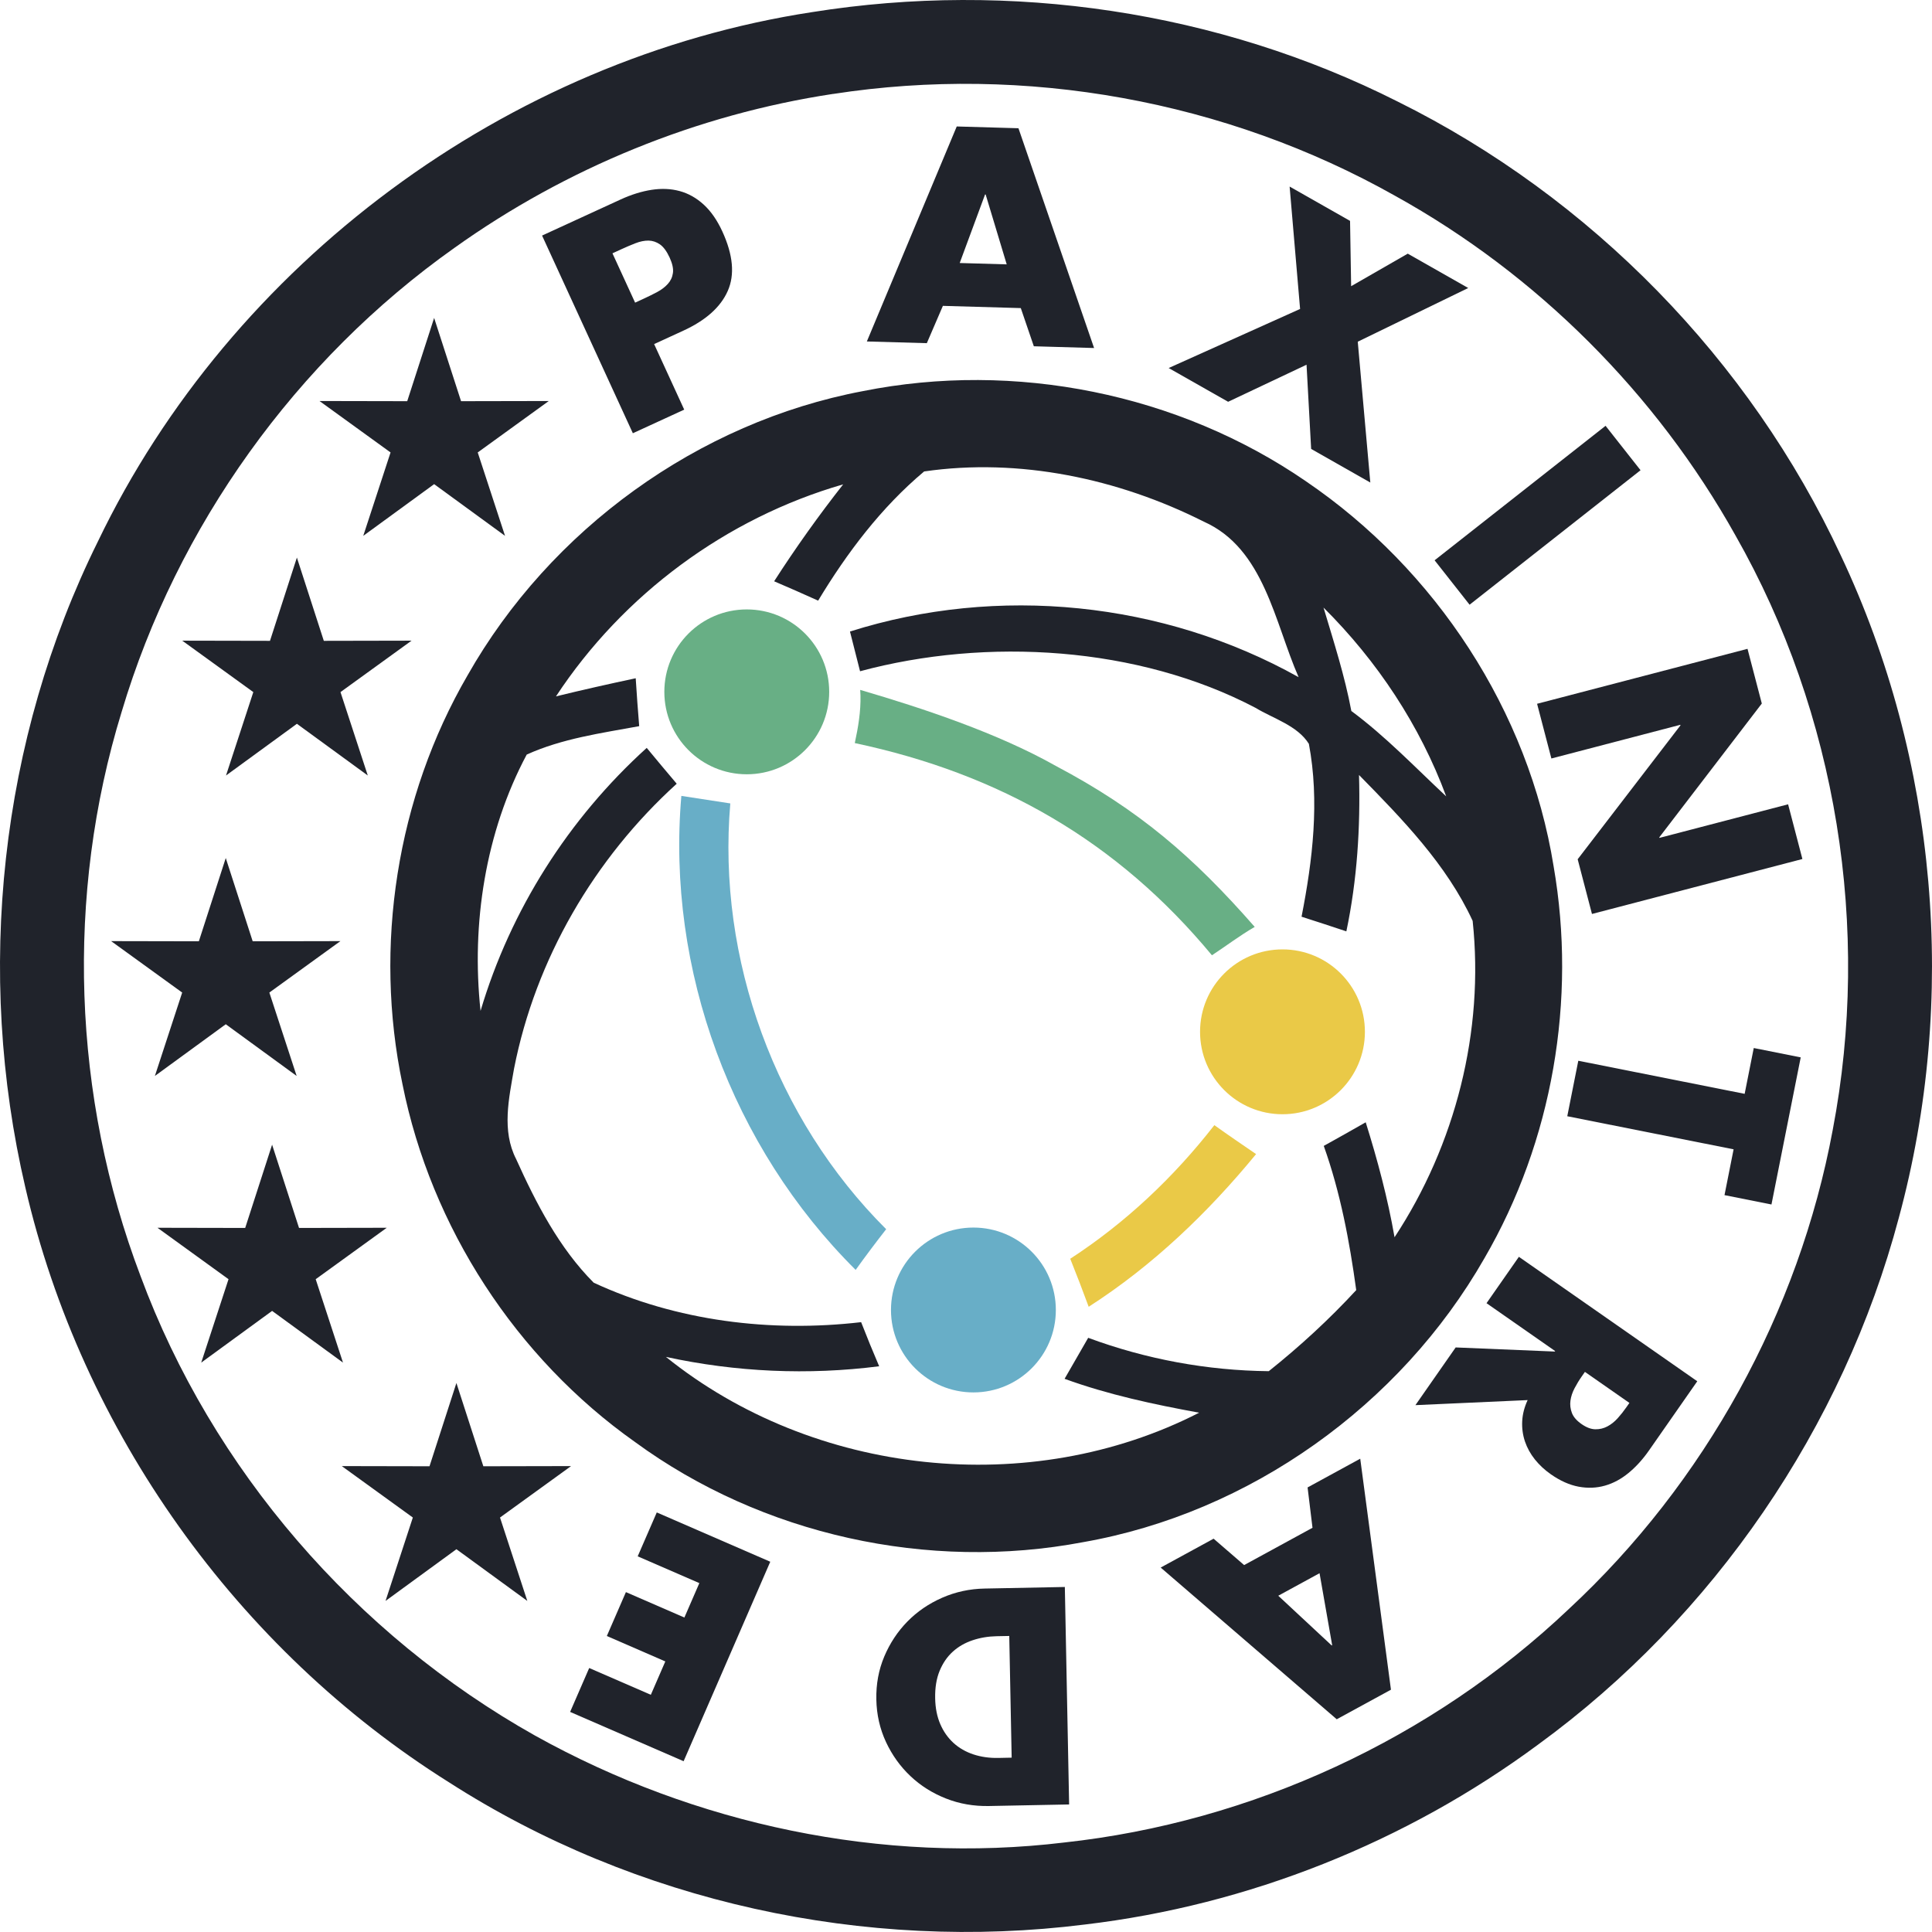 <?xml version="1.0" encoding="UTF-8"?>
<svg id="_Слой_1" data-name="Слой 1" xmlns="http://www.w3.org/2000/svg" viewBox="0 0 554.09 554.07">
  <defs>
    <style>
      .cls-1 {
        fill: #20232b;
      }

      .cls-1, .cls-2, .cls-3, .cls-4 {
        stroke-width: 0px;
      }

      .cls-2 {
        fill: #eac947;
      }

      .cls-3 {
        fill: #68aec7;
      }

      .cls-4 {
        fill: #68af85;
      }
    </style>
  </defs>
  <g>
    <circle class="cls-4" cx="214.17" cy="198.42" r="23.64"/>
    <circle class="cls-2" cx="367.81" cy="295.92" r="23.64"/>
  </g>
  <path class="cls-1" d="m232.95,3.47c56.82-9.07,116.47-.3,167.88,25.65,55.4,27.45,101.02,74.13,127.11,130.18,27.74,58.74,33.62,127.31,16.63,189.98-15.98,60.13-53.12,114.37-103.38,151.01-37.94,28.07-83.2,46.12-130.03,51.65-63.05,7.95-128.88-6.41-182.42-40.8-60.69-38.09-105.33-100.72-121.46-170.54C-7.15,278.87-.08,212.18,28.07,155.31,66.4,75.47,145.37,16.85,232.95,3.47Zm6,23.46c-39.03,5.91-76.55,21.24-108.64,44.17-45.38,32.15-79.54,79.77-95.43,133.08-16.16,52.56-14.09,110.36,5.41,161.74,20.53,55.52,61.63,102.91,113.19,131.86,45.8,25.5,99.6,36.93,151.75,30.64,53.74-5.85,105.39-29.69,144.66-66.92,39-36.16,66.01-85.12,75.73-137.45,11.05-57.73,1.21-119.34-27.89-170.48-22.72-40.66-56.85-74.84-97.62-97.41-48.49-27.33-106.16-37.73-161.14-29.22Z"/>
  <g>
    <g>
      <path class="cls-4" d="m302.76,219.64c-16.49-9.32-37.99-16.5-56.06-21.78l.08,1.57c.12,4.55-.65,9.17-1.63,13.68,41.63,8.83,75.31,28.15,102.43,60.86,4.14-2.72,7.99-5.66,12.27-8.14-17.64-20.15-33.28-33.63-57.09-46.19Z"/>
      <path class="cls-1" d="m374.53,138.02c-36.61-25.17-83.5-34.57-127.05-25.85-47.27,8.92-89.67,39.71-113.37,81.49-20.36,35.04-26.98,77.71-18.67,117.33,8.21,40.98,32.56,78.45,66.69,102.58,36.46,26.68,84.12,37.14,128.47,28.72,47.86-8.39,91.03-39.27,115.11-81.4,19.56-33.62,26.5-74.19,19.86-112.45-7.15-44.53-33.83-85.12-71.03-110.41Zm40.24,90.38c-8.92-8.33-17.37-17.2-27.21-24.49-1.89-10.08-5.05-19.85-7.98-29.66,15.39,15.3,27.66,33.8,35.19,54.16Zm-168.11-35.89c36.34-9.78,79.76-7.18,113.39,10.48,5.17,3.13,12.03,5.08,15.33,10.34,3.1,16.43,1.09,33.33-2.1,49.58,4.28,1.36,8.57,2.78,12.85,4.2,3.1-14.74,4.05-29.81,3.63-44.85,12.35,12.59,25.11,25.65,32.59,41.84,3.37,31.61-4.93,64.2-22.4,90.74-1.95-11.17-4.88-22.16-8.27-32.97-3.99,2.28-8.01,4.55-12.03,6.77,4.76,13.35,7.39,27.33,9.31,41.36-7.74,8.39-16.16,16.13-25.08,23.25-17.67-.18-35.22-3.43-51.79-9.57-2.25,3.93-4.49,7.83-6.77,11.76,12.5,4.55,25.53,7.33,38.59,9.72-48.46,24.82-110.56,18.11-152.93-16.01,20.09,4.37,40.77,5.29,61.16,2.69-1.8-4.2-3.52-8.42-5.17-12.65-25.94,3.01-52.92-.3-76.7-11.32-9.9-9.93-16.52-22.78-22.25-35.46-4.17-8.15-2.07-17.4-.59-25.94,6.15-31.35,23.02-60.27,46.65-81.7-2.9-3.4-5.76-6.85-8.6-10.28-22.4,20.27-39.06,46.48-47.66,75.43-2.69-24.94,1.39-51.29,13.24-73.51,10.16-4.61,21.39-6.15,32.26-8.15-.38-4.58-.71-9.16-1-13.74-7.65,1.63-15.28,3.34-22.87,5.2,19.21-29.19,48.78-51.11,82.37-60.81-7.03,8.95-13.65,18.23-19.8,27.8,4.23,1.8,8.42,3.66,12.62,5.55,8.27-13.71,18.08-26.71,30.4-37.05,27.27-3.96,55.67,2.04,80.19,14.39,17.34,7.71,20.33,28.98,27.21,44.61-38.85-21.72-86.25-26.53-128.67-13.09"/>
    </g>
    <path class="cls-3" d="m195.42,228.26c4.67.71,9.37,1.45,14.03,2.16-3.84,44.61,12.97,90.5,44.7,122.11-2.98,3.81-5.91,7.71-8.75,11.67-35.46-35.22-54.31-86.13-49.99-135.94Z"/>
  </g>
  <path class="cls-2" d="m306.93,361.01c15.87-10.31,29.72-23.4,41.34-38.32,3.93,2.81,7.95,5.55,11.97,8.3-13.83,16.84-29.66,32-48.01,43.79-1.71-4.64-3.46-9.22-5.29-13.77Z"/>
  <circle class="cls-3" cx="279.17" cy="375.7" r="23.64"/>
  <g>
    <path class="cls-1" d="m155.46,67.56l22.55-10.36c3.06-1.4,6.02-2.32,8.88-2.76,2.86-.44,5.54-.32,8.04.36,2.5.68,4.78,1.96,6.87,3.86,2.08,1.9,3.87,4.47,5.37,7.73,3.08,6.72,3.6,12.4,1.55,17.04-2.05,4.65-6.31,8.45-12.78,11.42l-8.34,3.83,8.63,18.8-14.73,6.77-26.03-56.68Zm26.68,19.24l2.48-1.14c1.35-.62,2.64-1.26,3.86-1.91,1.22-.65,2.23-1.42,3.04-2.31.81-.89,1.3-1.93,1.47-3.13.18-1.2-.14-2.68-.94-4.44-.83-1.8-1.76-3.06-2.78-3.78-1.03-.71-2.12-1.07-3.28-1.09-1.16-.01-2.41.24-3.75.76-1.34.52-2.71,1.11-4.11,1.75l-2.48,1.14,6.49,14.13Z"/>
    <path class="cls-1" d="m270.42,87.71l-4.61,10.71-17.2-.49,25.78-61.66,17.7.51,21.69,63.03-17.28-.5-3.74-10.95-22.33-.64Zm12.26-31.93h-.17s-7.27,19.65-7.27,19.65l13.48.39-6.04-20.04Z"/>
    <path class="cls-1" d="m369.85,53.5l17.34,9.85.31,18.73,16.24-9.33,17.34,9.85-31.68,15.4,3.6,40.39-16.97-9.64-1.32-24.15-22.49,10.63-17.05-9.68,37.69-16.94-3-35.09Z"/>
    <path class="cls-1" d="m421.47,173.43l-10.03-12.74,49.03-38.57,10.03,12.74-49.03,38.57Z"/>
    <path class="cls-1" d="m501.18,186.08l4.1,15.69-29.4,38.37.04.16,36.9-9.63,4.1,15.69-60.35,15.76-4.1-15.69,29.48-38.4-.04-.16-36.98,9.66-4.1-15.69,60.36-15.76Z"/>
    <path class="cls-1" d="m449.49,320.12l3.16-15.9,47.71,9.49,2.61-13.14,13.47,2.68-8.39,42.19-13.47-2.68,2.61-13.14-47.71-9.49Z"/>
    <path class="cls-1" d="m405.93,403l11.55-16.56,28.43,1.18.1-.14-19.68-13.73,9.28-13.3,51.16,35.69-13.87,19.88c-1.77,2.53-3.71,4.67-5.84,6.42-2.13,1.75-4.38,2.96-6.78,3.64-2.39.68-4.9.78-7.52.3-2.62-.49-5.29-1.67-8-3.57-1.76-1.23-3.28-2.65-4.56-4.24-1.28-1.6-2.22-3.32-2.85-5.16-.62-1.85-.89-3.79-.79-5.8.1-2.02.62-4.05,1.56-6.07l-32.18,1.45Zm48.62-9.55l-.9,1.29c-.76,1.08-1.45,2.22-2.07,3.4-.62,1.18-1.02,2.37-1.18,3.57-.16,1.19-.02,2.37.42,3.52.44,1.15,1.36,2.21,2.77,3.19,1.4.98,2.72,1.47,3.95,1.49,1.23.02,2.38-.25,3.45-.82s2.05-1.34,2.94-2.33c.89-.99,1.72-2.03,2.48-3.12l.9-1.29-12.76-8.9Z"/>
    <path class="cls-1" d="m376.42,438.16l-1.41-11.57,15.1-8.24,8.81,66.25-15.55,8.48-50.49-43.51,15.18-8.28,8.75,7.57,19.61-10.7Zm5.5,33.75l.14-.08-3.62-20.64-11.84,6.46,15.32,14.26Z"/>
    <path class="cls-1" d="m306.61,517.51l-22.99.45c-4.36.08-8.47-.63-12.33-2.16-3.86-1.52-7.26-3.66-10.18-6.42-2.92-2.76-5.26-6.02-7.02-9.79-1.75-3.77-2.68-7.84-2.76-12.19-.09-4.41.67-8.52,2.28-12.33,1.61-3.81,3.82-7.15,6.63-10.02,2.81-2.87,6.14-5.14,9.96-6.82,3.83-1.68,7.89-2.56,12.2-2.64l22.99-.45,1.23,62.37Zm-17.17-48.32l-3.64.07c-2.43.05-4.72.44-6.89,1.17-2.16.73-4.05,1.81-5.64,3.25-1.6,1.44-2.86,3.27-3.78,5.49-.92,2.22-1.35,4.85-1.29,7.89.05,2.81.55,5.29,1.47,7.42.92,2.13,2.19,3.93,3.79,5.39s3.5,2.55,5.69,3.28c2.2.73,4.59,1.07,7.18,1.02l3.81-.08-.69-34.9Z"/>
    <path class="cls-1" d="m186.66,486.05l4.15-9.56-16.77-7.29,5.47-12.59,16.77,7.29,4.29-9.87-17.68-7.68,5.47-12.59,32.55,14.14-24.85,57.21-32.55-14.14,5.47-12.59,17.68,7.68Z"/>
  </g>
  <path class="cls-1" d="m64.73,246.03c2.6,7.97,5.15,15.95,7.74,23.93,8.39-.03,16.77-.03,25.16-.05-6.79,4.92-13.59,9.84-20.38,14.75,2.61,7.97,5.21,15.95,7.83,23.92-6.78-4.94-13.56-9.89-20.33-14.83-6.78,4.95-13.55,9.89-20.33,14.83,2.62-7.97,5.22-15.95,7.83-23.92-6.79-4.92-13.59-9.83-20.38-14.75,8.39.02,16.77.03,25.16.05,2.58-7.97,5.15-15.95,7.73-23.92Z"/>
  <path class="cls-1" d="m78.02,328.24c2.6,7.97,5.15,15.95,7.74,23.93,8.39-.03,16.77-.03,25.16-.05-6.79,4.92-13.59,9.84-20.38,14.75,2.61,7.97,5.21,15.95,7.83,23.92-6.78-4.94-13.56-9.89-20.33-14.83-6.78,4.95-13.55,9.89-20.33,14.83,2.62-7.97,5.22-15.95,7.83-23.92-6.79-4.92-13.59-9.83-20.38-14.75,8.39.02,16.77.03,25.16.05,2.58-7.97,5.15-15.95,7.73-23.92Z"/>
  <path class="cls-1" d="m130.88,396.59c2.6,7.97,5.15,15.95,7.74,23.93,8.39-.03,16.77-.03,25.16-.05-6.79,4.92-13.59,9.84-20.38,14.75,2.61,7.97,5.21,15.95,7.83,23.92-6.78-4.94-13.56-9.89-20.33-14.83-6.78,4.95-13.55,9.89-20.33,14.83,2.62-7.97,5.22-15.95,7.83-23.92-6.79-4.92-13.59-9.83-20.38-14.75,8.39.02,16.77.03,25.16.05,2.58-7.97,5.15-15.95,7.73-23.92Z"/>
  <path class="cls-1" d="m85.13,159.86c2.6,7.97,5.15,15.95,7.74,23.93,8.39-.03,16.77-.03,25.16-.05-6.74,4.88-12.69,9.19-20.38,14.75,2.61,7.97,5.21,15.95,7.83,23.92-6.78-4.94-13.56-9.89-20.33-14.83-6.78,4.95-13.55,9.89-20.33,14.83,2.62-7.97,5.22-15.95,7.83-23.92-6.79-4.92-13.59-9.83-20.38-14.75,8.39.02,16.77.03,25.16.05,2.58-7.97,5.15-15.95,7.73-23.92Z"/>
  <path class="cls-1" d="m124.49,91.13c2.6,7.97,5.15,15.95,7.74,23.93,8.39-.03,16.77-.03,25.16-.05-6.79,4.92-13.59,9.84-20.38,14.75,2.61,7.97,5.21,15.95,7.83,23.92-6.78-4.94-13.56-9.89-20.33-14.83-6.78,4.95-13.55,9.89-20.33,14.83,2.62-7.97,5.22-15.95,7.83-23.92-6.79-4.92-13.59-9.83-20.38-14.75,8.39.02,16.77.03,25.16.05,2.58-7.97,5.15-15.95,7.73-23.92Z"/>
</svg>